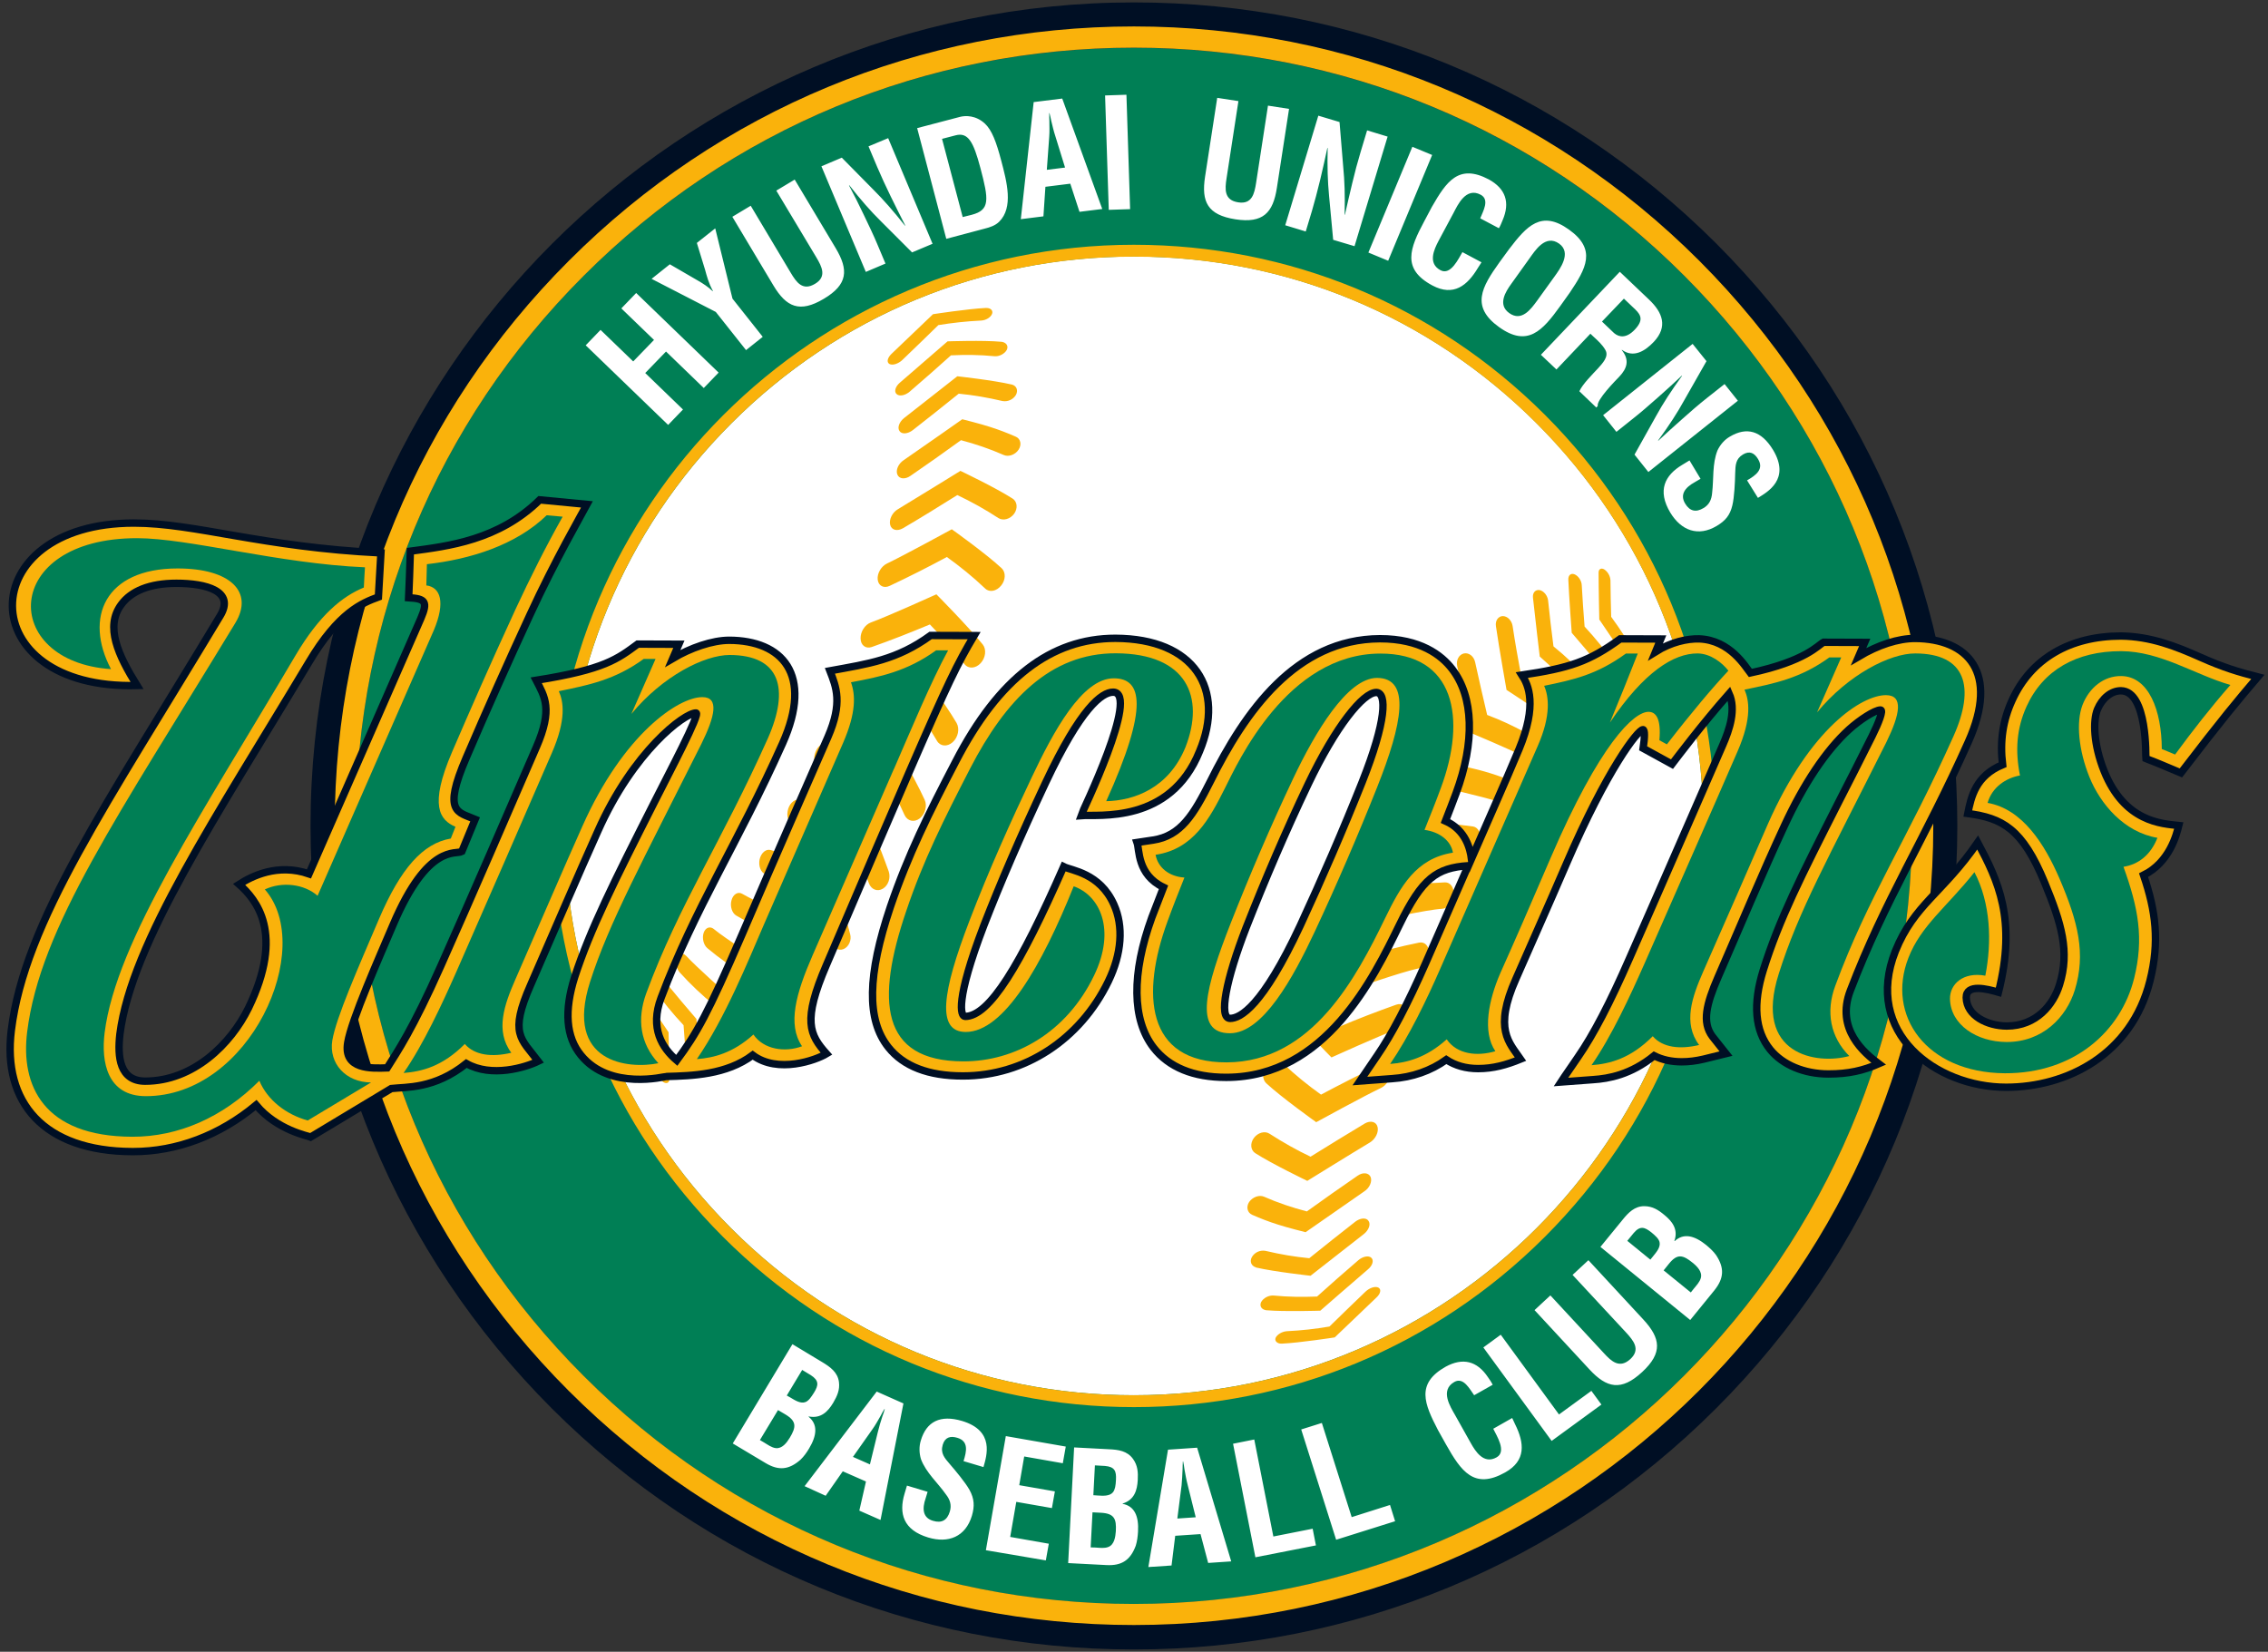 <?xml version="1.0" encoding="utf-8"?>
<!-- Generator: Adobe Illustrator 27.0.0, SVG Export Plug-In . SVG Version: 6.00 Build 0)  -->
<svg version="1.1" id="레이어_1" xmlns="http://www.w3.org/2000/svg" xmlns:xlink="http://www.w3.org/1999/xlink" x="0px"
	 y="0px" viewBox="0 0 1603.9 1168.1" style="enable-background:new 0 0 1603.9 1168.1;" xml:space="preserve">
<rect x="0" y="0" width="1603.9" height="1168.1" fill="#333333" stroke="none"/>
<style type="text/css">
	.st0{fill:#007F55;}
	.st1{fill:#FAB20B;}
	.st2{fill:#FFFFFF;}
	.st3{fill:#000F24;}
	.st4{fill:#FAB20B;stroke:#000F24;stroke-width:5.234;stroke-miterlimit:10;}
</style>
<path class="st0" d="M1191,195C1087.1,91.1,948.9,33.8,801.9,33.8S516.7,91,412.8,195c-104,103.9-161.2,242.1-161.2,389.1
	s57.2,285.2,161.2,389.1c103.9,104,242.1,161.2,389.1,161.2c303.4,0,550.3-246.9,550.3-550.3C1352.2,437.1,1295,298.9,1191,195
	L1191,195z"/>
<path class="st1" d="M1202.8,183.1c-107.1-107-249.5-166-400.9-166c-312.6,0-566.9,254.3-566.9,567c0,151.4,59,293.8,166,400.9
	c107.1,107.1,249.4,166.1,400.9,166.1c151.4,0,293.8-59,400.9-166.1s166-249.4,166-400.9S1309.8,290.2,1202.8,183.1 M801.9,1134.3
	c-147,0-285.2-57.3-389.1-161.2c-104-103.9-161.2-242-161.2-389S308.8,298.9,412.8,195C516.7,91,654.9,33.7,801.9,33.7
	s285.2,57.2,389.1,161.2c103.9,104,161.2,242.2,161.2,389.2C1352.2,887.6,1105.3,1134.3,801.9,1134.3L801.9,1134.3z"/>
<path class="st2" d="M1086.7,299.3c-76.1-76-177.2-117.9-284.7-117.9c-107.6,0-208.7,41.9-284.7,117.9
	c-76.1,76.1-118,177.2-118,284.8s41.9,208.7,117.9,284.7c76,76.1,177.2,117.9,284.7,117.9c222.1,0,402.7-180.6,402.7-402.6
	C1204.6,476.5,1162.8,375.4,1086.7,299.3L1086.7,299.3z"/>
<path class="st1" d="M1092.6,293.4c-77.7-77.6-180.9-120.3-290.7-120.3c-226.6,0-411,184.4-411,411c0,109.8,42.8,213,120.4,290.6
	s180.8,120.4,290.6,120.4s213-42.8,290.6-120.4c77.6-77.6,120.4-180.8,120.4-290.6S1170.2,371.1,1092.6,293.4 M801.9,986.7
	c-107.6,0-208.7-41.9-284.7-117.9c-76-76.1-117.9-177.2-117.9-284.7c0-107.6,41.9-208.7,117.9-284.7s177.2-117.9,284.7-117.9
	c107.6,0,208.7,41.9,284.7,117.9c76.1,76.1,118,177.2,118,284.7C1204.6,806.1,1024,986.7,801.9,986.7z"/>
<path class="st2" d="M472.5,300.5l-58.3-56.3l10.5-10.9l23.1,22.3l14.7-15.2l-23.1-22.3l10.5-10.9l58.3,56.3l-10.5,10.9L471,248.6
	l-14.7,15.2l26.7,25.8L472.5,300.5z M493.5,198.4c3.7,2.1,7.3,4.5,10.5,7.5l0.2-0.1c-3.1-5.6-4.3-10.4-5.6-15.1l-5.8-18.9l13-10.3
	l12.2,49.7l21.4,27l-11.8,9.4l-21.4-27l-45.4-23.4l12.9-10.3L493.5,198.4z M549,134.8l13-7.8l29,48.5c9.2,15.4,8.6,25.7-8.4,35.8
	c-17.1,10.2-26.5,5.9-35.7-9.5l-29-48.5l13-7.8l28.3,47.4c4,6.7,8.4,13.1,17.2,7.8c8.4-5,4.9-12,0.9-18.7L549,134.8z M614.2,103.5
	l13.9-5.8l31.4,74.7l-14.5,6.1l-22-22c-7.4-7.3-14.2-15.1-22.4-25.5l-0.2,0.1c3.6,6.8,7.1,13.7,10.4,20.7c3.5,7.3,7,14.6,9.5,20.6
	l5.9,14l-13.9,5.9l-31.4-74.7l14.4-6.1l22.3,22.6c7.2,7.2,13.9,14.8,22.4,25.5l0.2-0.1c-3.5-6.8-6.9-13.7-10.3-20.6
	c-3.4-7-6.7-14.1-9.5-20.7L614.2,103.5z M669.2,168.9l-20.6-78.3l30.5-8c3.6-0.9,11-1.2,17.5,4.9c4.8,4.5,8,12.9,11.4,25.9
	c4.1,15.4,8.8,33.3-1.4,43.4c-2.7,2.7-6.6,4-10.3,4.9L669.2,168.9 M687.2,151.9c13-3.4,12.1-10.6,6.1-33.2
	c-4.9-18.5-8.7-25.3-17.5-23l-9.6,2.5l14.6,55.3L687.2,151.9z M721.9,155l9.1-82.8l20.2-2.5l28.3,78.1l-16.1,2l-6.5-19.9l-17.6,2.2
	l-1.4,20.9L721.9,155 M740.3,120.1l12.9-1.6l-6.9-22.3c-1.2-3.6-2-7.3-2.9-10.9c-0.3-1.8-0.8-3.6-1.2-5.3H742c0,1.7,0,3.6,0.1,5.4
	c0,3.8,0.2,7.5-0.1,11.3L740.3,120.1L740.3,120.1z M784.1,148.4l-2.6-80.9l15.1-0.5l2.6,80.9L784.1,148.4z M896.7,74.7l14.9,2.3
	l-8.6,55.8c-2.7,17.7-9.8,25.3-29.3,22.3c-19.8-3.1-24.2-12.4-21.5-30.1l8.6-55.8l15,2.3l-8.4,54.6c-1.2,7.7-1.8,15.5,8.3,17
	c9.7,1.5,11.4-6.1,12.6-13.8L896.7,74.7z M966.8,92.2l14.5,4.4l-23.4,77.5l-15.1-4.5l-2.9-31c-1-10.4-1.3-20.7-1-33.9l-0.2-0.1
	c-1.4,6.6-3.2,14.6-5.1,22.6c-1.9,7.9-4,15.7-5.8,21.9l-4.4,14.6l-14.5-4.4l23.4-77.5l15,4.5l2.6,31.6c1,10.1,1.3,20.2,1,33.9
	l0.2,0.1c1.7-7.5,3.4-15,5.2-22.4c1.8-7.6,3.8-15.1,5.9-22L966.8,92.2z M967.7,178.6l31.1-74.8l14,5.8l-31.1,74.8L967.7,178.6z
	 M1047.7,185.5l-2.5,3.9c-7.6,12.7-17.3,20.4-32.2,12.5c-21.9-11.7-16-26.3-5.8-45.4l5.4-10.2c10.3-17.9,18.9-30.7,40.3-19.4
	c11.8,6.5,15.2,16.2,9.7,28.9c-0.8,1.9-1.5,3.8-2.6,5.6l-13.2-7c1.9-4.9,6.9-13.2,0.3-16.7c-10.5-5.6-16.3,7.4-19.2,12.9l-10.6,19.8
	c-3.1,5.9-7.8,15.8,1.4,20.7c7.3,3.9,12.8-8.4,15.5-12.8L1047.7,185.5z M1067.2,176.2c12.5-16.4,22.8-27.9,42.4-13.8
	c19.7,14.1,12,27.5,0.5,44.6l-6.7,9.4c-12.6,17.5-23.1,29.4-43.3,14.9c-20.2-14.5-12.3-28.2,0.3-45.8L1067.2,176.2 M1068.7,200.8
	c-3.9,5.4-9.8,14.6-1.4,20.6c8.8,6.3,15.3-2.7,19.9-9l12.1-16.8c3.8-5.3,12.4-16.8,3.3-23.3c-9.7-6.9-17.1,5.1-20.8,10.2
	L1068.7,200.8z M1124.7,236l-24,25.3l-11-10.4l55.8-58.7l20.7,19.7c9.5,9,13.5,19.1,3.3,29.9c-6.1,6.4-14.2,11.6-22.5,5.6l-0.1,0.2
	c5.7,7,3.7,13-1.7,18.7c-2.3,2.4-16.3,16.5-15.3,20.8l-1,1.1l-12-11.5c2.2-5,9.3-12,13-16c3.3-3.7,8.1-8.5,5.4-13.2
	c-2.1-3.7-5.4-6.7-8.6-9.6L1124.7,236 M1132.9,227.4l8.6,8.2c3.8,3.2,8.9,3.5,14.5-2.4c6.3-6.6,4.6-10.3,0.5-14.3l-8.1-7.7
	L1132.9,227.4z M1219.6,271.6l9.4,11.8l-63.3,50.4l-9.8-12.3l15.2-27.2c5-9.1,10.7-17.8,18.4-28.5l-0.1-0.2
	c-5.6,5.3-11.3,10.5-17.1,15.6c-6.1,5.4-12.2,10.7-17.3,14.7l-11.9,9.5l-9.4-11.8l63.3-50.4l9.8,12.2l-15.7,27.6
	c-4.9,8.9-10.4,17.4-18.5,28.5l0.1,0.2c5.6-5.2,11.3-10.4,17.1-15.5c5.8-5.2,11.7-10.3,17.4-14.8L1219.6,271.6z M1235.5,339.7
	c6.3-3.6,12.1-7.9,7.8-15c-2.6-4.4-6-6.1-10.7-3.3c-5.3,3.2-5.3,7.7-5.5,13.4c-0.1,5.9-0.6,16.9-2,22.6c-1.7,7.1-5,10.9-11,14.5
	c-13.2,7.9-25.2,3.3-32.9-9.4c-9.3-15.6-3.9-26.4,8.5-33.8l5.1-3.1l7.8,13l-4.1,2.4c-6.9,3.8-10.6,8.8-6.8,15.1
	c3.3,5.5,7.7,6.4,13,3.2c4.1-2.4,5.7-6,6.1-10.7c1.2-9.9,0-20.6,3.8-30.1c1.9-4,4.9-7.5,8.7-9.7c11.9-7.1,22.3-4.3,30.6,9.4
	c12.4,20.7-3.9,29.7-10.7,33.9L1235.5,339.7z M518.2,1020.8l42.2-70.2l21.1,12.7c5.6,3.4,10.9,7.1,11.8,14.1
	c0.7,5.6-1.3,9.9-4.1,14.7c-3.7,6.1-8.6,11.3-17.3,9.6l-0.1,0.2c6.8,5.5,5.8,13.4,0.4,22.4c-1.7,2.9-3.7,5.7-6.1,8
	c-8.2,7.2-15.5,7.9-24.8,2.3L518.2,1020.8 M540.3,1020.1c2.7,1.6,5.3,3.6,8.3,4c4.5,0.5,7.7-3.7,9.9-7.3c4.6-7.6,5-11.7-3.2-16.6
	l-5.1-3l-12.8,21.2L540.3,1020.1 M558.9,988.3c3.2,1.9,7.2,4.6,10.8,3.2c2.3-1,3.9-3.4,6-6.7c3.2-5.2,3.6-8.5-2.3-12.3l-6.1-3.7
	l-10.9,18.1L558.9,988.3z M569,1051l51-66.9l18.9,8.4l-16.2,82.4l-15-6.6l4.7-20.6l-16.4-7.2l-12.1,17.3L569,1051 M603.2,1030.3
	l12,5.3l5.6-22.9c0.9-3.8,2-7.3,3.2-11c0.7-1.7,1.2-3.5,1.7-5.2l-0.2-0.1c-0.9,1.5-1.9,3.1-2.7,4.8c-1.9,3.3-3.7,6.6-6,9.8
	L603.2,1030.3L603.2,1030.3z M681.4,1033.3c2.2-7,3.7-14.1-4.4-16.5c-4.9-1.5-8.7-0.4-10.3,4.9c-1.8,6,1.3,9.4,5,13.7
	c3.9,4.5,11,13,13.9,18.2c3.5,6.4,3.7,11.6,1.7,18.4c-4.5,14.8-16.6,19.6-30.9,15.3c-17.6-5.3-20.9-17-16.7-31l1.7-5.7l14.6,4.4
	l-1.4,4.6c-2.6,7.5-2,13.8,5.2,15.9c6.2,1.9,10.1-0.5,11.9-6.5c1.4-4.6,0.2-8.4-2.7-12.1c-5.8-8.3-14.1-15.4-17.7-25
	c-1.3-4.3-1.4-9-0.1-13.2c4-13.4,13.7-18.4,29.2-13.8c23.3,7,17.3,24.8,15.1,32.6L681.4,1033.3z M697.2,1096.3l14.1-80.7l42.4,7.4
	l-2.1,11.8l-27.3-4.8l-3.5,20.3l25.2,4.4l-2.1,11.8l-25.2-4.4l-4.3,24.8l27.3,4.8l-2.1,11.8L697.2,1096.3z M755.4,1105.4l4.2-81.8
	l24.7,1.3c6.5,0.3,12.9,1.1,17,6.9c3.3,4.6,3.6,9.4,3.3,14.9c-0.4,7.1-2.3,14-10.7,16.6v0.2c8.6,1.6,11.5,9,10.9,19.6
	c-0.2,3.4-0.6,6.8-1.6,10c-3.8,10.2-9.9,14.3-20.8,13.7L755.4,1105.4 M774.6,1094.4c3.2,0.2,6.4,0.7,9.2-0.4c4.2-1.6,5-7,5.3-11.1
	c0.5-8.8-1.1-12.6-10.6-13.1l-5.9-0.3l-1.3,24.8L774.6,1094.4 M776.1,1057.6c3.7,0.2,8.5,0.7,11-2.3c1.5-2,1.9-4.8,2.1-8.8
	c0.3-6.1-0.8-9.2-7.8-9.8l-7.1-0.4l-1.1,21.1L776.1,1057.6z M812.1,1108.2l13.9-83l20.6-1.4l24.1,80.4l-16.3,1.1l-5.4-20.4
	l-17.9,1.2l-2.6,21L812.1,1108.2 M832.6,1073.9l13-0.9l-5.7-22.9c-1-3.8-1.6-7.4-2.3-11.2c-0.2-1.8-0.5-3.6-0.9-5.4h-0.2
	c-0.1,1.8-0.2,3.7-0.2,5.5c-0.2,3.8-0.3,7.5-0.7,11.4L832.6,1073.9L832.6,1073.9z M887.8,1101.3L872,1021l15-3l13.5,68.6l27.8-5.5
	l2.3,11.8L887.8,1101.3z M944.9,1088.9l-24.7-78l14.6-4.6l21.1,66.6l27.1-8.6l3.6,11.5L944.9,1088.9z M1069.4,1002.8
	c0.7,1.4,1.4,2.9,2,4.3c6.7,13.4,7.9,25.9-7,34.2c-21.9,12.3-31.1-0.8-41.8-19.8l-5.7-10.2c-9.6-18.5-15.8-32.8,5.5-44.8
	c12-6.5,22.1-4.2,29.9,7.5c1.2,1.7,2.4,3.4,3.3,5.3l-13.1,7.4c-3.1-4.2-7.5-13.1-14-9.4c-10.5,5.9-2.6,17.9,0.5,23.4l11.1,19.8
	c3.3,5.9,9.2,15.3,18.3,10.1c7.3-4.1-0.1-15.4-2.4-20.2L1069.4,1002.8z M1097.3,1019l-48.3-66.1l12.3-9l41.2,56.4l22.9-16.7l7.1,9.7
	L1097.3,1019z M1112.1,901.6l11.2-10.4l38.8,41.9c12.3,13.3,13.9,23.6-0.8,37.2c-14.8,13.7-25,11.4-37.3-1.9l-38.8-41.9l11.2-10.4
	l37.9,40.9c5.3,5.8,11.1,11.1,18.7,4.1c7.3-6.8,2.3-12.9-3-18.7L1112.1,901.6z M1195.3,933.5l-63.5-51.7l15.6-19.1
	c4.1-5.1,8.6-9.8,15.6-9.7c5.7,0.1,9.7,2.6,14,6.2c5.5,4.5,10,10.1,7.1,18.4l0.2,0.1c6.4-5.9,14-3.9,22.2,2.7
	c2.6,2.2,5.1,4.4,7.1,7.2c6,9.1,5.6,16.4-1.2,24.9L1195.3,933.5 M1197.7,911.5c2-2.5,4.3-4.8,5.1-7.7c1.2-4.4-2.6-8.2-5.8-10.8
	c-6.9-5.6-10.9-6.6-16.8,0.8l-3.7,4.6l19.2,15.6L1197.7,911.5 M1168.9,888.6c2.3-2.9,5.6-6.5,4.7-10.3c-0.7-2.4-2.8-4.3-5.8-6.8
	c-4.8-3.8-8-4.8-12.5,0.5l-4.5,5.5l16.3,13.3L1168.9,888.6z"/>
<path class="st1" d="M446.7,704.3c-1.7-3-2-7-0.8-9c0.9-1.4,2.3-1.5,3.7-0.4c0.7,0.6,1.3,1.3,1.7,2.1c4.7,8.5,21.5,33,21.5,33
	s0.5,22.6,0.6,33c0,2.7-1.9,3.7-4.2,2.3c-2.5-1.8-4-4.6-4.2-7.6c-0.1-8.3-0.2-16.8-0.5-25.7C458,723.1,452,713.9,446.7,704.3
	 M462,698.7c-2-2.9-2.6-7.3-1.3-9.8c1-2,2.8-2.3,4.6-1.1c0.6,0.5,1.1,1,1.5,1.6c5.8,8.2,25.7,31.2,25.7,31.2s1.9,25.7,2.4,37.6
	c0.1,3.1-1.9,4.8-4.5,3.7c-2.7-1.1-4.9-4.5-5-7.7c-0.5-9.3-1.2-19.1-2-29.2C475.6,716.7,468.5,708,462,698.7 M480.6,687.6
	c-2.4-2.9-3.1-6.8-1.9-10.4c1.2-2.7,3.4-3.5,5.5-2.1c0.4,0.3,0.8,0.6,1.2,1c6.6,7.3,29.6,27.7,29.6,27.7s3.4,28.1,4.8,41.6
	c0.4,3.5-1.7,6-4.7,5.4c-2.9-0.6-5.6-3.9-6-7.4c-1.2-10.7-2.4-21.4-3.8-32.4C496.4,703.8,488.2,696,480.6,687.6 M500.2,670.5
	c-2.7-2.3-3.8-7.1-2.6-10.8c1.2-3.4,3.9-4.7,6.5-3.2l0.7,0.5c7.7,6.4,33.7,23.2,33.7,23.2s5.4,30.4,7.5,45c0.6,3.9-1.6,7.1-4.9,7.1
	c-3.2,0-6.3-3.1-6.9-7c-1.7-11.4-3.8-23.2-6-35C518.3,684.4,508.9,677.8,500.2,670.5 M524.9,649.9c-1.4-0.8-2.8-1.6-4.2-2.4
	c-3-1.7-4.6-6.6-3.4-10.8c1.1-4.3,4.6-6.4,7.6-4.6c1.4,0.8,2.8,1.6,4.2,2.3c7.3,4,33.5,14.9,33.5,14.9s7.5,31.9,10.9,47.7
	c0.9,4.2-1.3,8.2-4.8,9c-3.5,0.7-7-2-8-6.2c-2.7-12.5-5.5-24.9-8.5-37.3C542.5,658.9,533.4,654.6,524.9,649.9 M576.1,627.6
	c-12.1-2.2-23.8-5.3-34.7-9.3c-3.4-1.2-5.2-6-4.2-10.6c1.1-4.7,4.6-7.6,8-6.5c9.6,3.3,41.5,10.4,41.5,10.4s10.2,32.4,14.5,48.9
	c1.2,4.4-1,9.2-4.7,10.7c-3.7,1.5-7.7-0.9-8.9-5.3C584.1,653.1,580.2,640.3,576.1,627.6 M599.7,586.4c-12.6-0.1-25.2-1-37.6-2.7
	c-3.6-0.5-6-5-5.1-10c0.8-5,4.5-8.7,8.2-8.2c10.4,1.4,44.6,2.6,44.6,2.6s12.8,31.6,18.7,48.2c1.5,4.5-0.3,9.9-4.2,12.2
	c-3.9,2.3-8.2,0.5-9.8-3.8C609.6,611.4,604.8,598.7,599.7,586.4 M639.7,576.4c-5.8-12.6-11.7-24.7-18-36.2
	c-13.2,2.1-26.4,3.4-39.7,4c-3.9,0.1-6.7-3.9-6.1-9.1c0.5-5.1,4.2-9.5,8.1-9.7c11-0.6,44-8,44-8s18.7,32.3,25.9,48.2
	c2,4.3,0.3,10.2-3.5,13.2C646.5,581.8,641.7,580.7,639.7,576.4 M673.7,524.9c-3.8,3.4-8.8,3-11.1-1c-6.6-11.2-13.7-22.2-21.3-32.8
	c-13.5,4.1-27.3,7.5-41.1,10.4c-4.1,0.8-7.2-2.6-6.9-7.7c0.3-5.1,3.8-9.9,7.9-10.7c11.6-2.4,45.8-14.4,45.8-14.4s21,28,29.5,42.6
	C678.8,515.4,677.6,521.4,673.7,524.9 M682.1,469.7c-7.7-9.8-15.9-19.2-24.5-28.1c-13.6,5.7-27.3,11.1-41.2,16
	c-4.2,1.4-7.7-1.3-7.8-6c-0.2-4.8,3.1-9.9,7.3-11.4c11.4-4.1,46.3-19.9,46.3-19.9s22.7,22.9,32.8,35.5c2.7,3.4,2.1,9.3-1.5,13.2
	C690,472.8,684.9,473.2,682.1,469.7 M696.7,416.2c-8.7-8.3-17.9-15.7-27.1-22.3c-13.3,7.2-26.8,14-40.4,20.4c-4.2,2-8,0-8.5-4.4
	c-0.5-4.3,2.4-9.4,6.6-11.4c11.4-5.4,45.8-24.2,45.8-24.2s24.3,17.3,35.3,27.6c3,2.9,2.8,8.3-0.4,12.2
	C704.7,418.2,699.7,419.1,696.7,416.2 M706.1,366.4c-9.3-6.1-19-11.5-29.1-16.3c-12.9,8.1-25.7,16-38.5,23.5c-4,2.3-8.1,1.3-9-2.5
	c-0.9-3.7,1.5-8.7,5.5-11c10.8-6.5,44.2-27.1,44.2-27.1s24.8,11.8,36.9,19.6c3.3,2.1,3.8,6.9,1.1,10.7
	C714.4,367.1,709.5,368.5,706.1,366.4 M709.9,321.8c-9.8-4.3-20-7.8-30.3-10.5c-11.7,8.5-23.6,16.9-35.7,25.2
	c-3.8,2.7-8,2.3-9.3-0.9c-1.3-3.1,0.7-7.7,4.5-10.2c10.4-7.1,41.4-28.9,41.4-28.9s13.3,3.3,19.9,5.5c6,1.9,12,4.2,17.9,6.8
	c3.4,1.4,4.4,5.5,2.1,9.1C718.1,321.5,713.4,323.3,709.9,321.8 M708.9,283.6c-10.2-2.4-20.5-4.2-30.9-5.2
	c-10.8,8.7-21.6,17.3-32.5,25.8c-3.5,2.7-7.8,3.1-9.4,0.6c-1.7-2.4-0.1-6.5,3.3-9.2c9.4-7.3,37.6-29.5,37.6-29.5s25.5,2.8,38.3,5.8
	c0.2,0,0.3,0.1,0.5,0.1c3.2,1,4.3,4.1,2.7,7.2C716.6,282.5,712.7,284.3,708.9,283.6 M703.1,251.9c-10.1-1-20.4-1.1-30.6-0.6
	c-9.3,8.4-19,16.9-29.1,25.6c-3.2,2.8-7.4,3.6-9.3,1.8c-2-1.7-0.9-5.4,2.3-8.1c8.6-7.4,33.7-29.2,33.7-29.2s25.3-0.9,38,0.3
	c0.4,0,0.7,0.1,1.1,0.2c2.7,0.7,4,3,2.8,5.5C710.5,250.2,706.6,252.3,703.1,251.9 M693.7,226.7c-10.3,0.5-20.2,1.6-30.1,3.2
	c-8.1,8-16.7,16.2-25.4,24.6c-2.9,2.8-7,4.1-9.2,2.9c-2.1-1.2-1.5-4.2,1.3-7c7.5-7.1,29.5-28.2,29.5-28.2s24.6-3.8,37.2-4.4
	c0.6,0,1.2,0,1.8,0.1c2.2,0.4,3.5,2,2.8,4C700.7,224.4,697.2,226.6,693.7,226.7 M1157.2,463.8c1.7,3,2,7,0.8,9.1
	c-0.9,1.4-2.3,1.5-3.7,0.3c-0.7-0.6-1.3-1.3-1.7-2.1c-4.7-8.4-21.6-33-21.6-33s-0.5-22.5-0.5-33c-0.1-2.7,1.9-3.8,4.2-2.3
	c2.5,1.8,4,4.6,4.2,7.6c0.1,8.3,0.2,16.8,0.5,25.8C1145.9,445,1151.8,454.3,1157.2,463.8 M1141.9,469.4c2,2.8,2.6,7.3,1.3,9.8
	c-1,2-2.8,2.4-4.5,1.1c-0.6-0.5-1.1-1-1.5-1.6c-5.8-8.2-25.7-31.2-25.7-31.2s-1.9-25.7-2.4-37.6c-0.1-3.2,1.9-4.8,4.5-3.7
	c2.6,1.1,4.9,4.5,5,7.7c0.5,9.3,1.2,19.1,2,29.2C1128.3,451.4,1135.4,460.2,1141.9,469.4 M1123.3,480.5c2.4,2.9,3.1,6.8,1.9,10.4
	c-1.2,2.7-3.4,3.5-5.5,2.1c-0.4-0.2-0.8-0.6-1.2-1c-6.6-7.3-29.6-27.7-29.6-27.7s-3.4-28.1-4.8-41.6c-0.4-3.5,1.7-5.9,4.7-5.4
	c2.9,0.6,5.6,3.8,6,7.4c1.1,10.8,2.4,21.6,3.8,32.4C1107.5,464.3,1115.8,472.3,1123.3,480.5 M1103.7,497.6c2.7,2.3,3.8,7.1,2.6,10.8
	c-1.1,3.4-4,4.7-6.5,3.2l-0.7-0.5c-7.7-6.4-33.7-23.2-33.7-23.2s-5.4-30.4-7.5-45.1c-0.6-3.9,1.7-7.1,4.9-7.1c3.2,0,6.3,3.1,6.9,7
	c1.7,11.4,3.8,23.1,6,35C1085.6,483.7,1095,490.3,1103.7,497.6 M1079,518.2c1.4,0.8,2.8,1.6,4.2,2.4c3,1.7,4.6,6.6,3.4,10.8
	c-1.1,4.3-4.6,6.4-7.6,4.6c-1.4-0.8-2.8-1.6-4.2-2.3c-7.3-3.9-33.5-14.9-33.5-14.9s-7.5-31.8-10.8-47.7c-0.9-4.2,1.2-8.2,4.8-9
	c3.5-0.7,7,2,7.9,6.2c2.8,12.6,5.5,24.8,8.5,37.3C1061.3,509.2,1070.5,513.5,1079,518.2 M1027.7,540.5c12.2,2.2,23.8,5.2,34.8,9.2
	c3.4,1.2,5.2,6,4.2,10.6c-1.1,4.7-4.7,7.6-8,6.4c-9.6-3.3-41.4-10.4-41.4-10.4s-10.2-32.4-14.5-48.8c-1.2-4.4,0.9-9.2,4.7-10.7
	c3.7-1.5,7.7,0.9,8.9,5.3C1019.9,515.1,1023.7,527.8,1027.7,540.5 M1004.2,581.7c12.6,0.1,25.1,1,37.6,2.8c3.6,0.6,5.9,5,5.1,10
	c-0.8,5.1-4.5,8.7-8.2,8.2c-10.4-1.4-44.6-2.6-44.6-2.6s-12.8-31.6-18.7-48.2c-1.5-4.5,0.3-9.9,4.2-12.2c3.9-2.3,8.3-0.5,9.8,3.9
	C994.2,556.7,999.1,569.4,1004.2,581.7 M964.1,591.7c5.8,12.6,11.8,24.7,18,36.3c13.7-2.2,27.2-3.5,39.8-4c3.9-0.1,6.6,3.9,6.1,9
	c-0.5,5.2-4.2,9.5-8.1,9.7c-11,0.6-43.9,8-43.9,8s-18.8-32.3-25.9-48.2c-2-4.3-0.4-10.2,3.6-13.2
	C957.4,586.4,962.2,587.4,964.1,591.7 M930.1,643.3c3.8-3.5,8.8-3.1,11.1,0.9c6.6,11.2,13.7,22.2,21.3,32.8
	c14.1-4.1,27.6-7.7,41.1-10.4c4.1-0.8,7.2,2.6,6.9,7.7c-0.3,5.1-3.8,9.9-7.9,10.7c-11.6,2.4-45.8,14.4-45.8,14.4s-21-28-29.5-42.7
	C925.1,652.7,926.3,646.7,930.1,643.3 M921.7,698.4c7.7,9.8,15.9,19.2,24.5,28.1c14-6,28-11.3,41.2-16c4.1-1.5,7.6,1.2,7.8,6
	c0.2,4.8-3.1,9.9-7.3,11.4c-11.4,4.1-46.3,19.9-46.3,19.9s-22.7-22.9-32.8-35.6c-2.7-3.4-2.1-9.3,1.5-13.1
	C913.9,695.3,919,694.9,921.7,698.4 M907.2,751.9c8.7,8.3,17.9,15.7,27,22.2c13.6-7.2,27-14.1,40.4-20.4c4.2-2,8,0,8.5,4.3
	c0.5,4.4-2.4,9.5-6.5,11.4c-11.5,5.4-45.8,24.2-45.8,24.2s-24.3-17.3-35.4-27.6c-3-2.9-2.8-8.3,0.4-12.2
	C899.1,749.9,904.2,749,907.2,751.9 M897.7,801.7c9.8,6.3,19.4,11.7,29.1,16.3c12.9-8,25.7-15.9,38.4-23.5c4-2.3,8.1-1.3,9,2.5
	c0.9,3.7-1.5,8.6-5.5,11c-10.9,6.5-44.2,27.1-44.2,27.1s-24.8-11.9-36.8-19.6c-3.3-2.1-3.8-6.9-1-10.7
	C889.5,801,894.4,799.6,897.7,801.7 M893.9,846.3c9.8,4.3,19.9,7.7,30.3,10.4c11.8-8.5,23.7-16.9,35.8-25.2c3.8-2.7,8-2.2,9.3,0.9
	c1.2,3.1-0.7,7.7-4.6,10.2c-13.8,9.6-27.6,19.2-41.4,28.8c0,0-13.3-3.3-19.9-5.5c-6-1.9-12-4.2-17.9-6.8c-3.4-1.5-4.4-5.6-2.1-9.1
	C885.8,846.6,890.5,844.8,893.9,846.3 M895,884.6c10.5,2.5,20.6,4.2,30.9,5.2c10.8-8.7,21.6-17.3,32.5-25.8c3.5-2.7,7.8-3.1,9.4-0.6
	c1.7,2.4,0.2,6.5-3.3,9.3c-9.4,7.3-37.7,29.5-37.7,29.5s-25.5-2.8-38.4-5.8c-0.2,0-0.3-0.1-0.4-0.2c-3.1-1-4.4-4.1-2.7-7.2
	C887.3,885.6,891.1,883.9,895,884.6 M900.8,916.2c10.1,1,20.4,1.1,30.6,0.7c9.3-8.4,19-16.9,29.1-25.6c3.2-2.8,7.4-3.6,9.3-1.8
	c1.9,1.8,0.9,5.4-2.3,8.1c-8.7,7.4-33.8,29.3-33.8,29.3s-25.3,0.8-38-0.3c-0.4,0-0.7-0.1-1.1-0.2c-2.7-0.7-3.9-3-2.8-5.5
	C893.4,917.9,897.3,915.9,900.8,916.2 M910.2,941.4c10.3-0.5,20.2-1.6,30-3.3c8.1-8,16.7-16.2,25.4-24.6c2.9-2.8,7-4.1,9.2-2.9
	c2.1,1.1,1.6,4.2-1.3,6.9c-7.5,7.2-29.6,28.3-29.6,28.3s-24.6,3.8-37.2,4.4c-0.6,0-1.2,0-1.8-0.1c-2.3-0.5-3.5-2.1-2.8-4
	C903.2,943.7,906.7,941.6,910.2,941.4"/>
<path class="st3" d="M1213.7,172.2C1103.7,62.3,957.4,1.7,801.9,1.7c-321.1,0-582.3,261.2-582.3,582.4
	c0,155.5,60.6,301.8,170.5,411.8c110,110,256.2,170.6,411.8,170.6c155.5,0,301.8-60.6,411.8-170.6c110-110,170.5-256.2,170.5-411.8
	S1323.6,282.2,1213.7,172.2 M801.9,1149.2c-151,0-292.9-58.9-399.7-165.6C295.5,876.9,236.7,735,236.7,584.1s58.8-292.9,165.6-399.7
	C509,77.6,651,18.7,801.9,18.7s292.9,58.8,399.7,165.6c106.7,106.8,165.6,248.8,165.6,399.8
	C1367.2,895.8,1113.6,1149.2,801.9,1149.2L801.9,1149.2z"/>
<g>
	<g>
		<path class="st4" d="M1499.9,488.5L1499.9,488.5c19,0.2,17.5,47.3,17.6,47.9c7.4,3.1-2.9-1.5,24.8,10.2
			c29.9-39,40.2-51.2,54.4-67.9c-13.7-3.5-24.2-6.6-40.8-14l0,0c-17.1-7.6-35-14.7-56-14.9c-36.2,0-63.6,16.1-76.9,45.3
			c-6.6,14.3-8.8,29-6.8,45.7c-19.1,7.9-22.3,22.9-24.6,34.5c24.2,3.2,38.6,10.5,54.4,49c11.9,28.9,17.8,48.6,10.5,72
			c-4.3,14.1-16.3,29.3-37.4,29.3c-13.7-0.1-28.3-7.2-28.6-20.1c-0.1-10,14.9-6.1,22.8-3.8c13-51.6-0.4-79.1-14.7-105.9
			c-24.5,35.6-45,43.9-58.2,76.8c-22.9,57.8,28.6,96.3,78.3,96.3c42.9,0,88.6-23,101.7-75.2c7-27.8,4.1-49.5-4.5-74.8
			c18.4-9.1,23.3-28.6,24.9-35.1c-12.1-1.3-38.3-2.4-52.8-38.5c-7.5-18.9-8-35.5-4.7-43.6C1486.6,493.8,1493,488.5,1499.9,488.5z"/>
		<path class="st4" d="M788.8,451.4c-45.6,0-82.6,28.5-112.9,87.1c-19.2,36.8-33.6,65.8-46.2,102.7c-16.3,48.4-17,80-1.4,99.5
			c10.7,13.4,28.3,20.2,52.4,20.2h0.4c43.3,0,82.7-25.6,102.7-66.9c9.5-19.6,10.9-38.9,3.9-54.4c-10-22.3-30-23.9-35.5-26.7
			c-30.8,70.1-52.6,105.9-69.7,105.9c-3.2,0-7.1-11.1,13.3-64.4c11.5-29.6,25.7-62.7,43.6-100.8c24.9-53,39.8-64.1,47.8-64.1
			c19.3,0.1-22.4,85.9-22.8,87.3c12.1-1,63.1,6.2,83.9-45.5C866.7,487.5,844.9,451.6,788.8,451.4z"/>
		<path class="st4" d="M643.2,545.5c27-62.2,34-76.4,45.7-96l-30.8-0.1c-23.8,17.3-43.8,20-71.2,25c4.5,11.6,9.1,22.6-1.4,46.8
			c-11.6,26.7-36.4,82.8-60.7,139.6c-24.5,56.8-32.1,70-46.2,89.1c-10.3-8.8-19.2-22.7-11.1-44.2c24.1-64,54-108.6,85.9-179.9
			c22-49.1-0.4-72.9-37.7-73c-12,0-27.4,5.4-39.9,12.8l4.3-10l-29.1-0.1c-14.2,10.4-23.2,17.9-71.8,25.6c6,11.7,11.9,20.2,0.1,47.3
			c-17.1,39.5-47.5,109.8-67.6,154.8c-20,45-30.7,60.5-37.9,72c-11.3,0.4-31.1,1.3-27.9-17.8c2.6-16,22-59.7,32.3-83.9
			c24.5-57.2,44.1-48.9,48.4-51.3l9.4-22.8c-12.1-5.2-23.2-4.4-6.3-43.5c14.5-33.8,29.5-67.4,45-100.9c18-39.1,36.8-71.5,40.4-78.3
			l-33.4-3.2c-29.2,28.6-64.5,32.7-91.5,36.3c-0.4,11.7-0.8,25.4-1.2,32.9c11.9,0.7,13.7,2.8,8.6,14.7
			c-5.3,12.2-79.1,180.6-79.1,180.6c-22.3-7.7-40.7,1.8-49.4,7.4c12,10.7,32.4,34.4,6.6,87.5c-12.4,25.3-38.9,51.7-73.1,51.7
			c-17.9-0.1-19.7-16.9-17.8-33.3c8.2-64.6,68.7-154.5,133.6-262.9c21.1-35.5,37.8-42,49.2-46.2c0.4-7,1.3-22.1,1.8-31.2
			c-83.8-4-131.4-21.1-174.7-21.1c-114.7,0-115.2,118.1,2.2,114.9c-13.4-21.6-22.7-41.6-11.2-57.2c7-9.6,20.1-15.1,39.1-15.1
			c20.9,0,41.6,5.5,30.9,23C75.4,569.1,17.5,651.7,8,728.6c-6.3,50.9,22.8,85.6,85.6,85.8h0.5c31.1,0,61.4-11.6,87-32.9
			c14.9,17.8,36.8,21.8,38.6,22.6l57-34.3c10.3-1.2,30.5,0.5,53.1-17.7c17.8,10.2,42,2.7,50.8-1.6c-12.1-16-20.7-19.2-5.3-54.1
			c15.7-36,34.2-79.1,47.5-108.6c25-56.3,61.1-83.6,69.4-83.6c3.5,0-19.3,42.9-29.8,63.8c-28.2,55.7-45,89.2-56,123
			c-7.5,23.8-6.2,42.3,4.5,55.3c20.5,25.2,59.6,14.9,60.3,15c18.3-0.5,42.5-1.2,61.1-15.1c17.8,13.3,44.8,3.5,52.2-1
			c-12-13.5-17.1-23.2-0.1-62.7C611,620.2,629.6,576.8,643.2,545.5z"/>
		<path class="st4" d="M1392,524.6c22-49.1-0.4-72.9-37.7-73.1c-12,0-26.1,4.6-39.9,12.8l4.3-10l-29.1-0.1
			c-3.8,1.9-12.4,13.3-51.8,21.7c-3.2-4-14.2-23.3-36.2-24.1c-8.4-0.2-19.7,2.2-30.8,9.1l3.7-9l-28.7-0.1
			c-22,16-35.7,20.6-69.5,25.6c4.7,7.2,10.9,21.1-2,52.3c-9,21.6-24.4,56.2-33.7,77.6c-0.9-6.6-3.8-20.2-18.4-26.7
			c2.6-6.6,5.1-13.2,7.5-19.6c13.4-36.2,12.5-68.1-2.8-87.9c-7.5-9.8-22.5-21.4-51-21.4c-59.5,0.2-95.5,51.6-120.1,101.2
			c-11.6,23-20.7,38.3-40.4,41.2l-11.3,1.7c1.8,5.1,0,22.7,18.7,31.7c-2.8,7.1-5.4,14-8.2,21.2c-14.5,39.9-14.1,72.5,1.2,92.2
			c10.8,13.9,28.2,21,51.2,21h0.4c69.9-0.2,103.9-70.2,122.3-107.9c16.1-33.1,26.3-40.2,48.6-41.8c-10.4,23.8-20.4,46.7-30,68.7
			c-12.8,29.1-24.1,50.7-34.5,65.8l-12.1,17.8l22.8-1.7c14-0.9,27.3-5.5,38.3-13.4c6.2,4.1,13.8,6.3,22.5,6.3
			c10.7,0,19.9-2.6,30-6.7c-8-11.7-19.2-21.1-3.2-56.9c13.4-30.6,21.9-49.4,35.7-81.4c28.6-66.4,50.5-94.7,54.1-94.7
			c1.3,0,1.3,5.4,0.1,13.2l20.4,11.2c3.3-4.3,21.4-28.4,40.4-49.9c5,11.3,0.4,25.2-4.6,36.6c-12.8,29.5-30.2,69.2-47.9,109.7
			l-17.9,40.8c-13.8,31.6-25.7,54.4-36.4,69.8l-4.5,6.6l-5.1,7.4l-2.5,3.8l22.8-1.7c10.9-0.7,26.6-3.5,43.1-16.9
			c5.5,2.8,12.1,4.3,19.5,4.3c4.9,0,10-0.6,15.5-1.9l15.8-3.9L1211,733c-7.5-10-4.3-22.9,3.9-41.8c15.5-35.5,31.6-74.1,46.9-107
			c13.7-29.7,29.5-53.5,45.8-68.3c7.4-6.7,18.2-13.8,22.3-13.8c2.2,0-1.4,9.3-6,18.5c-8.7,17.4-16.5,32.8-23.6,46.6
			c-27,53.3-41.9,82.6-53.3,118.8c-7.5,24-6,42.9,4.9,56.3c8.8,10.8,24,17.2,41.2,17.2c14.1,0,24.5-2.4,35.5-7.2
			c-10.3-7.7-30.5-24.5-20.1-51.7C1333.3,635.8,1360.7,594.6,1392,524.6z M963.3,553.1L963.3,553.1c-13.6,34.1-28.3,68-43.8,101.5
			c-26.7,57.2-42.4,65.6-49.6,65.6c-8.3,0-2.8-27.6,11.3-64c13.4-34.1,27.9-68,43.8-101.4c19.6-41.2,39-65.1,48.3-65.1
			C980.9,489.9,980.5,509.8,963.3,553.1z"/>
	</g>
	<g>
		<path class="st0" d="M789.2,462c-46.6-0.2-78.2,33.3-103,81.2c-18.7,36.3-33.2,65-45.4,101.3c-21.4,62.9-18.4,105.9,40.3,106.1
			c36.5,0.1,73.1-20.2,92.6-60.7c15.8-32.7,3.9-56.8-14.4-63.1c-22.4,55.8-49.4,103.1-76.4,103c-20.8-0.1-16.6-28.3,2.6-78.4
			c13.8-36.1,29.9-71.7,44-101.4c15.3-32.3,35.7-70.5,58.3-70.3c19.6,0.1,25,19.5-5.5,86.9c19.2-0.4,44.1-8.8,56.1-38.3
			C852.1,493.2,839.6,462.2,789.2,462 M662,459.9c-20.5,14.9-39.8,18.8-60.2,22.6c3.2,9,3.7,21.4-5.5,42.7
			c-9.2,21.2-37.1,85.2-56.1,128.7c-11.3,26.1-27.4,66-47.4,95.1c11.9-0.9,25.6-4.3,40-17.4c7.3,10.7,22.4,12.8,34.4,8.3
			c-10.5-15.4-4.3-37.3,7.4-64.2l57.5-131.8l0.1-0.1c11.5-26.4,26.3-62,38.3-83.9L662,459.9z M1200.5,462.1
			c-16.7-0.1-37.8,12.9-62,48.9c6.7-16.2,13.3-32.4,19.7-48.8h-8.4c-20.5,14.9-36.9,18.5-57.8,22.8c3.2,7.3,5.1,20.6-4.5,42.5
			c-24.9,56.8-47.7,109-68.9,157.4c-9.9,22.7-22.3,48.3-35.5,67.5c11.9-0.9,25.4-4.3,40-17.4c7.3,10.7,21.6,12.2,34.4,8.4
			c-9.4-13.8-4.7-36.3,3.5-55.2c10.3-23,19.9-44.9,35.5-81.3c35-81.3,59-103.5,69.3-103.5c5.4,0,9,5,7.7,20.1l5.3,2.9
			c17.8-23,32.3-40.1,43.5-52.1C1217.9,468.7,1209.8,462.2,1200.5,462.1"/>
		<path class="st0" d="M516,463.2c-17.8,0-47.4,14.9-69.5,41.7c7-16,12.5-28.3,17.1-38.9h-8.4c-20.5,14.9-39.1,18.5-60,22.8
			c3.3,7.4,5.4,19.9-4.9,43.6c-22.4,51.7-44.9,103.2-67.6,154.9c-9.9,22.4-23.2,51.2-37.3,71.5c12.9-1,27.5-4.6,43.3-20.5
			c7.1,8.2,19.5,9.4,32.9,6.2c-11.6-15.5-4.9-34.1,2.8-51.7c15.9-36.2,34.1-78.7,47.5-108.6c29-65.1,67.8-91.2,84.8-91.2
			c12,0,9,13.5-0.8,33.3c-41.9,83.6-65.3,126.4-78.6,168c-18.4,57.6,27.3,61.9,48.3,57.6c-12.8-13.9-15.3-31-8.6-49.4
			c23.2-62.9,53.5-107.5,86.1-180.5C558.5,487,551.8,463.3,516,463.2z"/>
		<path class="st0" d="M268.1,649.7c15.3-35.6,30.9-53.3,50.7-56.7l3.3-8.3c-11.1-4.8-18.8-14.7-2.4-52.9
			c12.5-29,26.3-60.6,45-101.2l0,0c10.3-22.1,21.2-43.9,33.2-65.2l-11.3-1c-21.9,21.2-54,31.1-84.7,34.6l-0.4,15
			c10,1.3,13.7,11.7,5.3,31.7l-82.2,187.8c-9.5-8.4-25.2-10.2-37.3-4.5c36.2,41.3-10.5,146.4-84.3,146.2c-27.1-0.1-31.6-24-29-44.9
			c8.2-65,69.3-155.4,135-266.8c17-28.8,33.2-41.8,48.3-48c0.3-4.5,0.4-9.3,0.8-14.3c-61-2.6-124.7-20.6-161.2-20.6
			c-96.3,0-97.1,87.4-18.4,92.6C59.4,437,74,402,125.6,402c37.4,0,54.1,16.7,40.8,38.6C83.3,577.5,28.4,655.8,19.2,729.8
			c-4.7,37.7,11.3,73.9,74.3,74.1c32.6,0.1,64.1-13.7,89.9-39.6c5.8,13.7,18.8,23.8,34.2,28.1l44.8-26.9
			c-17.9-0.1-30-13.5-27.4-29.7C237.7,719.7,252.9,685.3,268.1,649.7z"/>
		<path class="st0" d="M976,462.2c-65.7,0.2-100.5,76.8-109.7,95.1c-10.9,21.7-22.3,43.2-49.1,47.2c1.7,9.1,9.6,15.4,20.4,16.1
			c-4.2,10.5-8.3,20.9-12.1,31.4c-18.4,50.5-15.5,99.5,42,99.3c60.6-0.2,92-60.8,111.9-101.7c11.1-22.8,21.9-42.5,48.1-46.6
			c-1.4-8.4-9.4-14.7-20.1-16.1c3.9-9.8,7.9-19.6,11.5-29.5C1037.4,507.9,1028.8,462,976,462.2z M973.9,556.7
			c-13.7,34.4-28.4,68.5-44.1,102.1c-15.5,33.1-36.8,71.8-59.9,71.9c-26.2,0.1-17.4-32.3,0.5-78c13.6-34.4,28.2-68.5,44.1-102.1
			c15.5-32.7,38.2-71.1,59.3-71.2C997.9,479.5,991.8,511.7,973.9,556.7z"/>
		<path class="st0" d="M1297.9,697.1c23.2-62.9,51-103.5,83.6-176.5l0,0c15.5-34.6,8.8-58.4-27-58.5c-17.8-0.1-47.4,14.9-69.5,41.7
			c7-16,12.5-28.3,17.1-38.9h-8.4c-20.5,14.9-39.1,18.5-60,22.8c3.2,7.4,5.4,19.9-4.9,43.6c-17.1,39.5-42.5,97-66,150.5
			c-9.9,22.4-23.2,51.2-37.3,71.5c12.9-1,27.5-4.6,43.3-20.5c7.1,8.2,19.5,9.4,32.8,6.2c-11.6-15.5-4.9-34.1,2.8-51.7
			c15.9-36.2,32.8-74.4,45.8-104.5c29.9-67.9,66.6-91.2,83.5-91.2c12.6,0,10,13.5,0.3,33.3c-41.9,83.6-62,119.1-76.1,163.8
			c-18.3,57.6,27.3,64.4,49.9,58.1C1294.4,733.4,1291,715.5,1297.9,697.1z"/>
		<path class="st0" d="M1500.1,460.5L1500.1,460.5c-31.7-0.1-55.3,13.5-66.9,39c-7.1,15.6-8.2,31.3-4.7,48.9
			c-9.9,1.8-19.7,8.2-22.9,19.4c24.6,4.3,40.3,29.1,50.8,53.4c13.4,31.2,18.7,53.3,10.9,78.9c-6,19.4-22.9,36.9-48.4,36.8
			c-20.8-0.1-39.6-12.1-39.9-30.6c-0.1-10.2,9.2-19.2,25-16.3c4.7-23.9,3.8-51.2-7.7-73.2c-19.3,24.4-37.9,37.8-46.7,60.6
			c-15.8,40.5,12.4,81.2,68.2,81.6c49,0.2,82-29.6,91.4-67c7.1-28.4,3-49.9-7.5-79c10.7-1.7,19.3-8.5,24-20.5
			c-23.7-4-40.4-24-48.1-43c-7.7-19.1-9.5-38.8-4.9-50.9c4.7-12.2,15.1-20.7,27.4-20.5c19.5,0.2,28.6,24.4,28.7,51.6
			c2.6,1,6.7,2.8,9.4,3.9c12.4-16.9,25.3-33.4,39.1-49.2C1552,477.1,1528,460.6,1500.1,460.5z"/>
	</g>
</g>
</svg>
